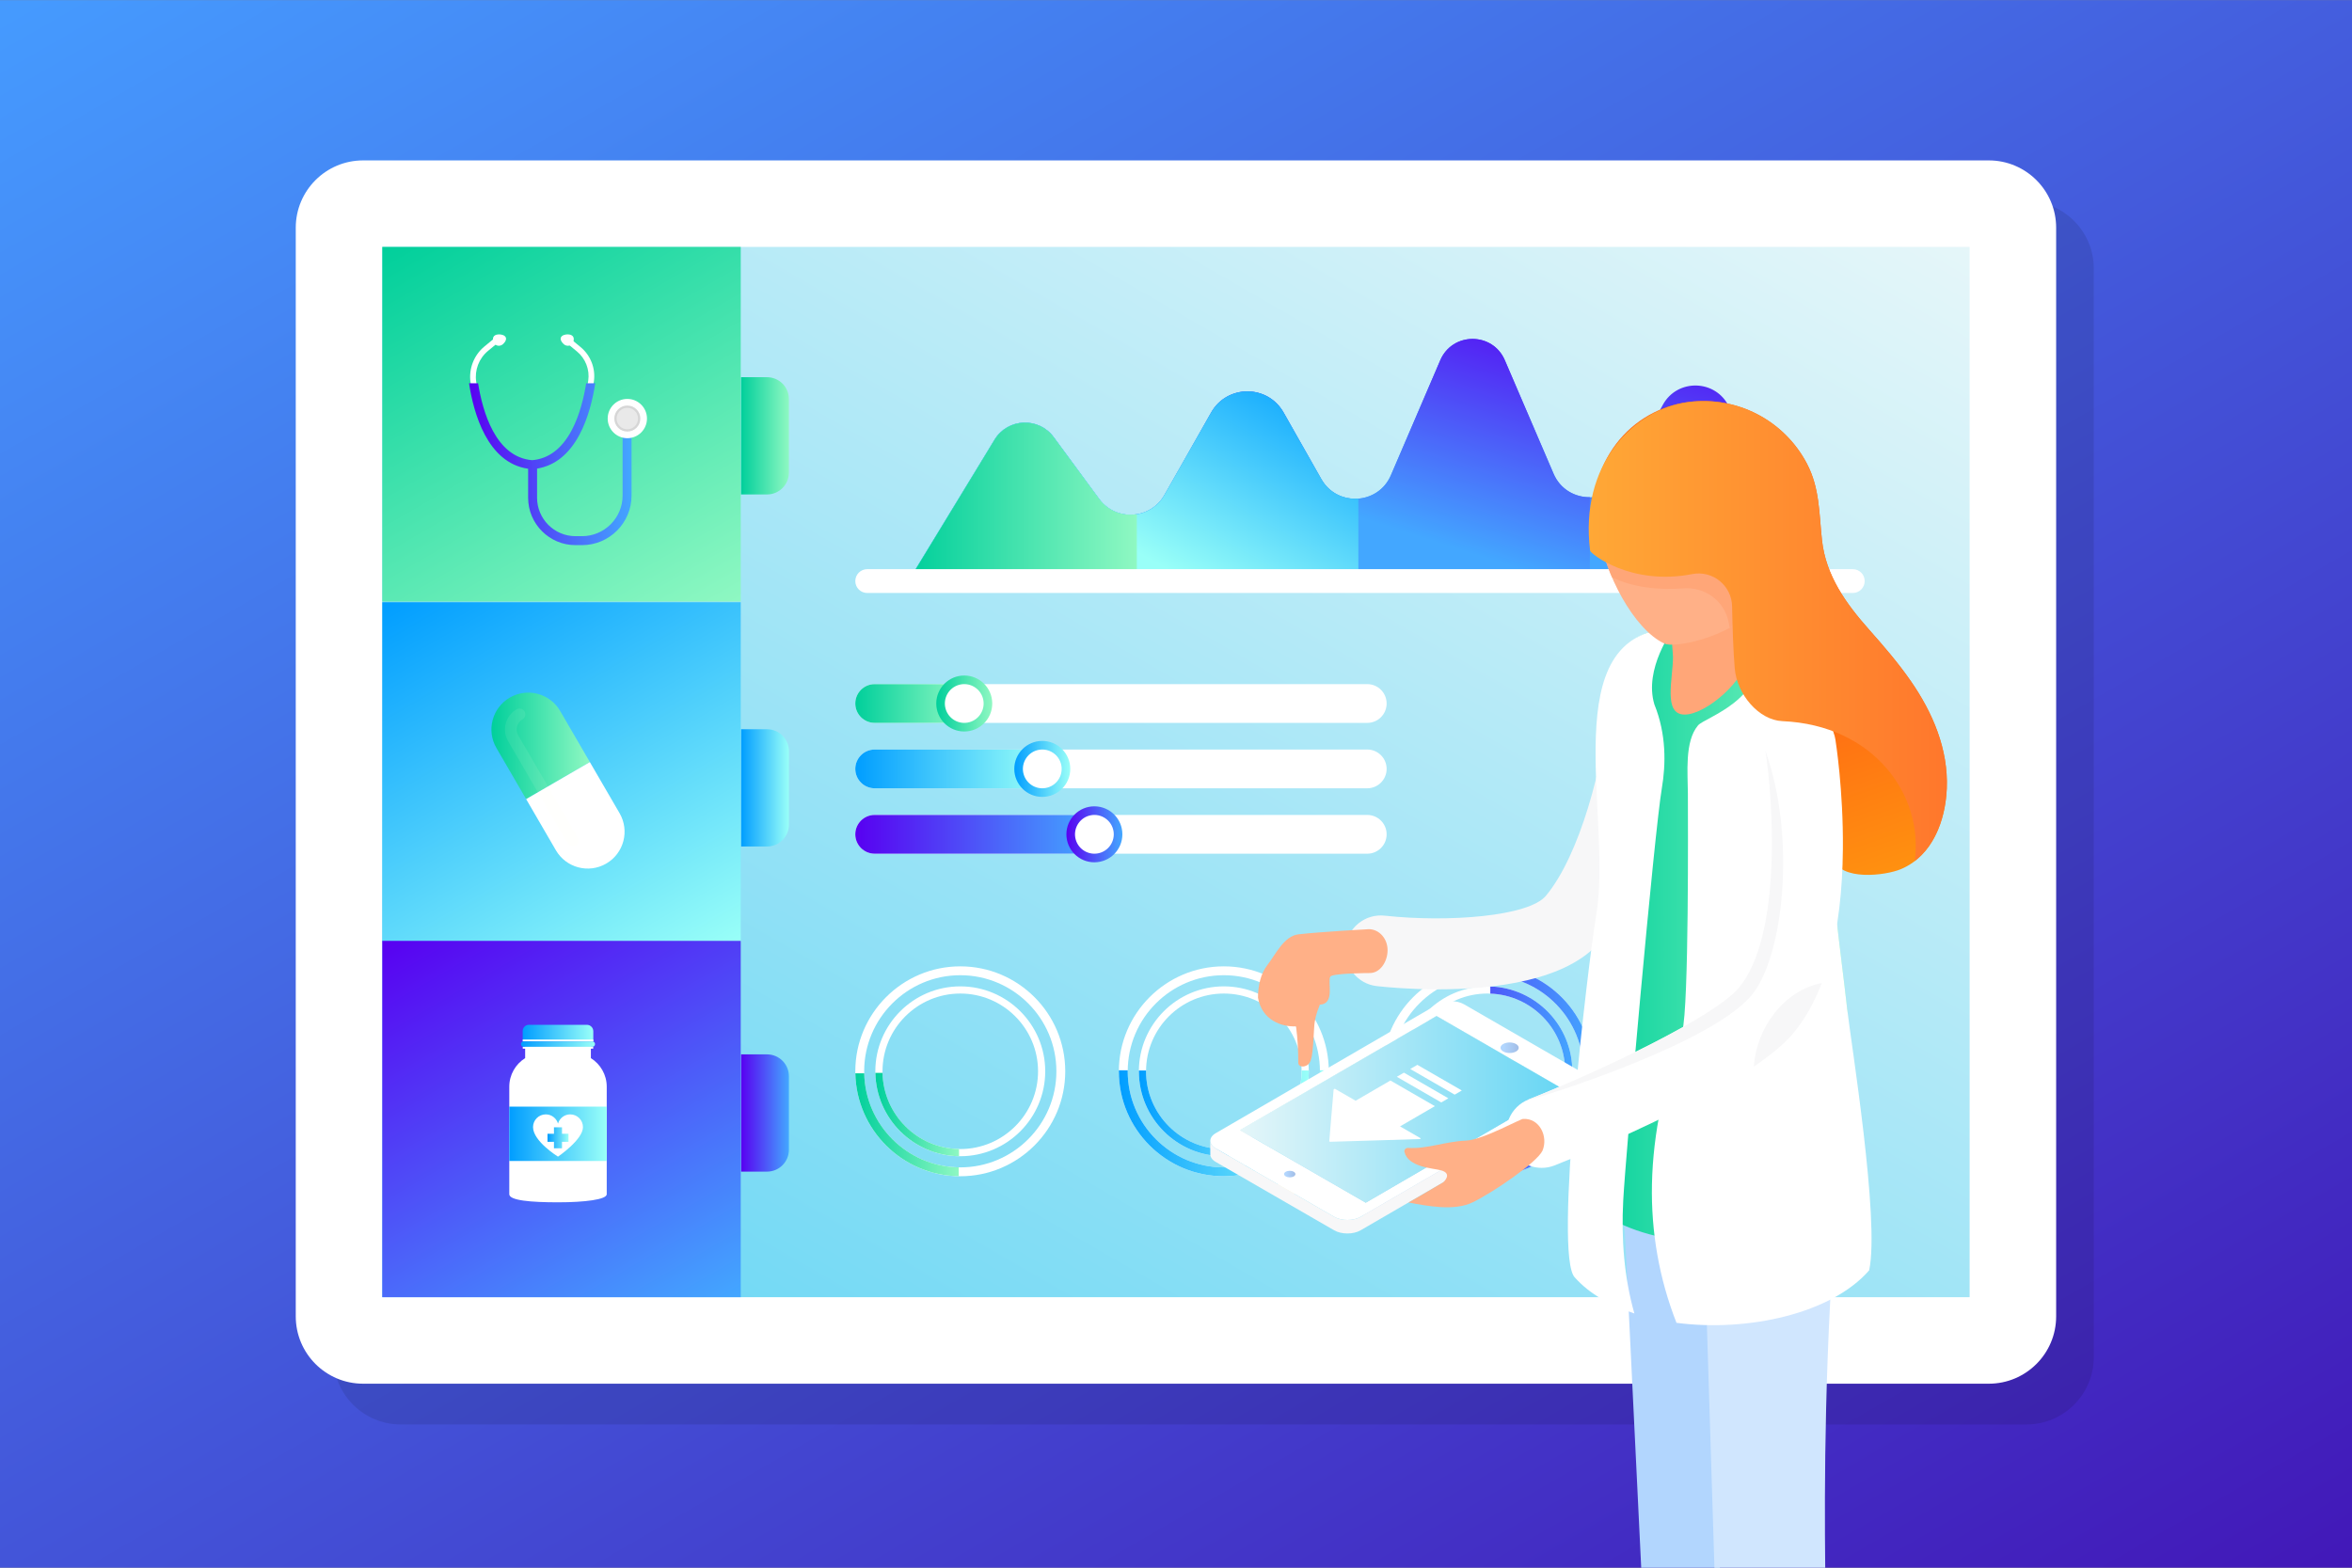 <svg xmlns="http://www.w3.org/2000/svg" xmlns:xlink="http://www.w3.org/1999/xlink" x="0px" y="0px" viewBox="0 0 750 500" style="enable-background:new 0 0 750 500;" xml:space="preserve"><rect x="0" y="0" width="750" height="500" fill="#808080" stroke="none"/><g id="BACKGROUND">	<linearGradient id="SVGID_1_" gradientUnits="userSpaceOnUse" x1="172.997" y1="-99.838" x2="577.003" y2="599.921">		<stop offset="0.006" style="stop-color:#459AFE"></stop>		<stop offset="1" style="stop-color:#4218B8"></stop>	</linearGradient>	<rect y="0.042" style="fill:url(#SVGID_1_);" width="750" height="500"></rect></g><g id="OBJECTS">	<g>		<g>			<g style="opacity:0.1;">				<path d="M646.184,454.319H127.787c-11.861,0-21.477-9.615-21.477-21.477V85.637c0-11.861,9.615-21.477,21.477-21.477h518.397     c11.861,0,21.477,9.615,21.477,21.477v347.205C667.661,444.703,658.046,454.319,646.184,454.319z"></path>				<rect x="133.899" y="91.749" width="506.173" height="334.979"></rect>				<rect x="133.899" y="91.749" width="114.306" height="113.1"></rect>				<path d="M256.589,170.703h-8.285v-37.395h8.285c3.854,0,6.978,3.124,6.978,6.978v23.439     C263.567,167.579,260.443,170.703,256.589,170.703z"></path>				<path d="M256.589,282.98h-8.285v-37.395h8.285c3.854,0,6.978,3.124,6.978,6.978v23.439     C263.567,279.856,260.443,282.98,256.589,282.98z"></path>				<path d="M256.589,386.678h-8.285v-37.395h8.285c3.854,0,6.978,3.124,6.978,6.978V379.7     C263.567,383.554,260.443,386.678,256.589,386.678z"></path>				<rect x="133.899" y="205.072" width="114.306" height="108.336"></rect>				<rect x="133.899" y="313.081" width="114.306" height="113.648"></rect>				<path d="M302.051,197.694l27.077-44.444c4.208-6.907,14.079-7.338,18.872-0.823l14.498,19.702     c5.332,7.246,16.361,6.59,20.796-1.237l14.919-26.328c5.082-8.968,18.002-8.968,23.084,0l12.029,21.227     c5.06,8.93,18.155,8.208,22.204-1.223l15.751-36.689c3.88-9.037,16.691-9.037,20.571,0l15.542,36.201     c4.087,9.519,17.347,10.139,22.304,1.043l12.528-22.988c4.638-8.51,16.976-8.154,21.115,0.61l25.953,54.95H302.051z"></path>				<path d="M518.964,171.567c-4.699,0.055-9.412-2.463-11.57-7.488l-15.542-36.201c-3.88-9.037-16.691-9.037-20.571,0     l-15.751,36.689c-4.049,9.431-17.144,10.152-22.204,1.223l-12.029-21.227c-5.082-8.968-18.002-8.967-23.084,0l-14.919,26.328     c-4.435,7.827-15.464,8.483-20.796,1.237L348,152.426c-4.794-6.515-14.664-6.084-18.872,0.823l-27.077,44.444h216.913V171.567z"></path>				<path d="M445.148,172.007c-4.519,0.379-9.226-1.635-11.823-6.218l-12.029-21.227c-5.082-8.968-18.002-8.967-23.084,0     l-14.919,26.328c-4.435,7.827-15.464,8.483-20.796,1.237L348,152.426c-4.794-6.515-14.664-6.084-18.872,0.823l-27.077,44.444     h143.098V172.007z"></path>				<path d="M374.501,177.011c-4.358,0.707-9.053-0.872-12.004-4.883L348,152.426c-4.794-6.515-14.664-6.084-18.872,0.823     l-27.077,44.444h72.451V177.011z"></path>				<path d="M602.807,202.129H288.538c-2.1,0-3.802-1.702-3.802-3.802l0,0c0-2.1,1.702-3.802,3.802-3.802h314.269     c2.1,0,3.802,1.702,3.802,3.802l0,0C606.608,200.427,604.906,202.129,602.807,202.129z"></path>				<path d="M447.985,243.558H290.918c-3.414,0-6.182-2.768-6.182-6.182l0,0c0-3.414,2.768-6.182,6.182-6.182h157.066     c3.414,0,6.182,2.768,6.182,6.182l0,0C454.167,240.791,451.399,243.558,447.985,243.558z"></path>				<path d="M319.481,231.194h-28.562c-3.414,0-6.182,2.768-6.182,6.182s2.768,6.182,6.182,6.182h28.562V231.194z"></path>				<circle cx="319.481" cy="237.376" r="8.925"></circle>				<path d="M313.536,239.074c-0.938-3.283,0.964-6.704,4.247-7.642c3.283-0.938,6.704,0.964,7.642,4.247s-0.964,6.704-4.247,7.642     C317.895,244.258,314.474,242.357,313.536,239.074z"></path>				<path d="M447.985,264.419H290.918c-3.414,0-6.182-2.768-6.182-6.182l0,0c0-3.414,2.768-6.182,6.182-6.182h157.066     c3.414,0,6.182,2.768,6.182,6.182l0,0C454.167,261.651,451.399,264.419,447.985,264.419z"></path>				<path d="M344.363,252.055h-53.445c-3.414,0-6.182,2.768-6.182,6.182c0,3.414,2.768,6.182,6.182,6.182h53.445V252.055z"></path>				<circle cx="344.363" cy="258.237" r="8.925"></circle>				<path d="M338.419,259.934c-0.938-3.283,0.964-6.704,4.247-7.642c3.283-0.938,6.704,0.964,7.642,4.247     c0.938,3.283-0.964,6.704-4.247,7.642C342.777,265.118,339.356,263.217,338.419,259.934z"></path>				<path d="M447.985,285.279H290.918c-3.414,0-6.182-2.768-6.182-6.182l0,0c0-3.414,2.768-6.182,6.182-6.182h157.066     c3.414,0,6.182,2.768,6.182,6.182l0,0C454.167,282.511,451.399,285.279,447.985,285.279z"></path>				<path d="M360.419,272.915h-69.501c-3.414,0-6.182,2.768-6.182,6.182c0,3.414,2.768,6.182,6.182,6.182h69.501V272.915z"></path>				<ellipse transform="matrix(0.999 -0.036 0.036 0.999 -9.886 13.277)" cx="360.977" cy="279.097" rx="8.925" ry="8.925"></ellipse>				<path d="M355.033,280.794c-0.938-3.283,0.964-6.704,4.247-7.642c3.283-0.938,6.704,0.964,7.642,4.247s-0.964,6.704-4.247,7.642     C359.392,285.979,355.97,284.077,355.033,280.794z"></path>				<path d="M318.211,388.155c-18.458,0-33.474-15.016-33.474-33.474c0-18.458,15.017-33.474,33.474-33.474     c18.458,0,33.474,15.017,33.474,33.474C351.685,373.139,336.669,388.155,318.211,388.155z M318.211,324.035     c-16.898,0-30.646,13.748-30.646,30.646c0,16.898,13.748,30.645,30.646,30.645c16.898,0,30.646-13.747,30.646-30.645     C348.856,337.783,335.109,324.035,318.211,324.035z"></path>				<path d="M317.716,385.314c-16.46-0.263-29.802-13.562-30.135-30.004h-2.829c0.335,18.003,14.944,32.57,32.964,32.833V385.314z"></path>				<path d="M318.211,381.769c-14.937,0-27.089-12.152-27.089-27.088s12.152-27.089,27.089-27.089     c14.937,0,27.089,12.152,27.089,27.089S333.148,381.769,318.211,381.769z M318.211,329.881c-13.674,0-24.799,11.125-24.799,24.8     c0,13.674,11.125,24.799,24.799,24.799c13.675,0,24.8-11.125,24.8-24.799C343.01,341.007,331.885,329.881,318.211,329.881z"></path>				<path d="M317.811,379.47c-13.32-0.213-24.116-10.974-24.387-24.28h-2.289c0.271,14.568,12.093,26.356,26.676,26.57V379.47z"></path>				<path d="M402.251,388.155c-18.458,0-33.474-15.016-33.474-33.474c0-18.458,15.016-33.474,33.474-33.474     c18.458,0,33.474,15.017,33.474,33.474C435.725,373.139,420.709,388.155,402.251,388.155z M402.251,324.035     c-16.898,0-30.646,13.748-30.646,30.646c0,16.898,13.747,30.645,30.646,30.645c16.898,0,30.646-13.747,30.646-30.645     C432.896,337.783,419.149,324.035,402.251,324.035z"></path>				<path d="M432.888,354.366c0.001,0.105,0.008,0.209,0.008,0.314c0,16.898-13.747,30.645-30.646,30.645     c-16.898,0-30.646-13.747-30.646-30.645c0-0.105,0.007-0.209,0.008-0.314h-2.829c-0.001,0.105-0.008,0.209-0.008,0.314     c0,18.458,15.016,33.474,33.474,33.474c18.458,0,33.474-15.016,33.474-33.474c0-0.105-0.007-0.209-0.008-0.314H432.888z"></path>				<path d="M402.251,381.769c-14.937,0-27.089-12.152-27.089-27.088s12.152-27.089,27.089-27.089s27.089,12.152,27.089,27.089     S417.188,381.769,402.251,381.769z M402.251,329.881c-13.675,0-24.799,11.125-24.799,24.8c0,13.674,11.125,24.799,24.799,24.799     c13.675,0,24.799-11.125,24.799-24.799C427.05,341.007,415.926,329.881,402.251,329.881z"></path>				<path d="M427.044,354.426c0.001,0.085,0.006,0.169,0.006,0.255c0,13.674-11.125,24.799-24.799,24.799     c-13.675,0-24.799-11.125-24.799-24.799c0-0.085,0.006-0.169,0.006-0.255h-2.289c-0.001,0.085-0.007,0.169-0.007,0.255     c0,14.937,12.152,27.088,27.089,27.088s27.089-12.152,27.089-27.088c0-0.085-0.006-0.169-0.007-0.255H427.044z"></path>				<path d="M486.291,388.155c-18.458,0-33.474-15.016-33.474-33.474c0-18.458,15.016-33.474,33.474-33.474     c18.458,0,33.474,15.017,33.474,33.474C519.766,373.139,504.75,388.155,486.291,388.155z M486.291,324.035     c-16.898,0-30.646,13.748-30.646,30.646c0,16.898,13.747,30.645,30.646,30.645c16.898,0,30.646-13.747,30.646-30.645     C516.937,337.783,503.19,324.035,486.291,324.035z"></path>				<path d="M487.445,321.236v2.829c16.365,0.61,29.492,14.105,29.492,30.616c0,16.898-13.747,30.645-30.646,30.645     c-16.688,0-30.293-13.409-30.63-30.017h-2.829c0.338,18.168,15.211,32.845,33.458,32.845c18.458,0,33.474-15.016,33.474-33.474     C519.766,336.61,505.37,321.847,487.445,321.236z"></path>				<path d="M486.291,381.769c-14.937,0-27.089-12.152-27.089-27.088s12.152-27.089,27.089-27.089s27.089,12.152,27.089,27.089     S501.228,381.769,486.291,381.769z M486.291,329.881c-13.675,0-24.8,11.125-24.8,24.8c0,13.674,11.125,24.799,24.8,24.799     c13.675,0,24.799-11.125,24.799-24.799C511.091,341.007,499.966,329.881,486.291,329.881z"></path>				<path d="M487.225,327.616v2.289c13.243,0.493,23.866,11.415,23.866,24.776c0,13.674-11.125,24.799-24.799,24.799     c-13.504,0-24.514-10.851-24.787-24.29h-2.289c0.273,14.702,12.309,26.58,27.076,26.58c14.937,0,27.089-12.152,27.089-27.088     C513.38,340.057,501.731,328.111,487.225,327.616z"></path>				<path d="M181.688,162.117l-0.069-0.005c-13.623-1.032-18.105-17.415-19.564-27.089c-0.651-4.32,1.034-8.728,4.399-11.504     l2.888-2.383l1.157,1.402l-2.888,2.383c-2.875,2.372-4.315,6.139-3.758,9.831c1.376,9.123,5.522,24.555,17.836,25.543     c5.419-0.435,9.801-3.712,13.028-9.742c2.85-5.326,4.217-11.733,4.863-16.17c0.506-3.479-0.869-7.033-3.589-9.278l-3.112-2.567     l1.157-1.402l3.112,2.567c3.207,2.646,4.828,6.838,4.231,10.941c-0.666,4.581-2.085,11.208-5.059,16.766     c-3.552,6.638-8.452,10.239-14.562,10.702L181.688,162.117z"></path>				<path d="M212.868,146.494h-1.817c-0.287,0-0.519,0.232-0.519,0.519v24.05c0,7.138-5.807,12.946-12.946,12.946h-2.063     c-6.76,0-12.26-5.5-12.26-12.26v-9.295c5.618-0.906,10.159-4.531,13.514-10.799c2.898-5.417,4.332-11.816,5.035-16.411h-2.89     c-0.69,4.33-2.042,10.166-4.663,15.063c-3.129,5.848-7.358,9.032-12.57,9.466c-11.677-0.971-15.799-15.518-17.234-24.529h-2.89     c1.462,9.562,5.842,25.389,18.843,27.256v9.25c0,8.335,6.781,15.116,15.116,15.116h2.063c8.713,0,15.801-7.089,15.801-15.801     v-24.05C213.388,146.727,213.155,146.494,212.868,146.494z"></path>				<path d="M172.958,120.191c-0.164-0.139-0.369-0.255-0.609-0.34c-0.765-0.272-1.82-0.315-2.536,0.12     c-0.966,0.586-0.683,1.985-0.037,2.729c0.686,0.79,1.863,0.729,2.61,0.063C173.105,122.12,173.862,120.959,172.958,120.191z"></path>				<path d="M191.192,120.191c0.163-0.139,0.369-0.255,0.609-0.34c0.765-0.272,1.82-0.315,2.536,0.12     c0.966,0.586,0.683,1.985,0.037,2.729c-0.686,0.79-1.863,0.729-2.61,0.063C191.045,122.12,190.288,120.959,191.192,120.191z"></path>				<circle cx="212.043" cy="146.494" r="6.265"></circle>				<path d="M207.891,146.494c0-2.293,1.859-4.152,4.152-4.152s4.152,1.859,4.152,4.152s-1.859,4.152-4.152,4.152     S207.891,148.787,207.891,146.494z"></path>				<path d="M208.624,146.494c0-1.888,1.531-3.418,3.418-3.418c1.888,0,3.418,1.53,3.418,3.418c0,1.888-1.53,3.418-3.418,3.418     C210.155,149.913,208.624,148.382,208.624,146.494z"></path>				<path d="M170.299,251.563c-3.261-5.61-1.356-12.802,4.254-16.063c5.61-3.261,12.802-1.356,16.063,4.254l9.478,16.307     l-20.317,11.809L170.299,251.563z"></path>				<path d="M189.255,284.177l-9.478-16.307l20.317-11.809l9.478,16.307c3.261,5.61,1.356,12.802-4.254,16.063     S192.516,289.788,189.255,284.177z"></path>				<path style="opacity:0.16;" d="M179.265,239.914c-0.515-0.886-1.651-1.186-2.536-0.672c-3.538,2.056-4.743,6.607-2.687,10.145     l18.956,32.614c0.515,0.885,1.651,1.186,2.536,0.672c0.885-0.515,1.186-1.651,0.672-2.536l-18.956-32.614     c-1.028-1.769-0.426-4.044,1.343-5.072C179.479,241.936,179.78,240.8,179.265,239.914z"></path>				<path d="M200.415,350.478v-4.406h-20.958v4.406c-3.037,1.903-5.058,5.277-5.058,9.126v34.28c0,2.011,6.953,2.583,15.534,2.583     c8.581,0,15.541-0.89,15.541-2.583v-34.28C205.473,355.755,203.452,352.381,200.415,350.478z"></path>				<rect x="174.398" y="365.951" width="31.075" height="17.333"></rect>				<path d="M199.134,339.851h-18.479c-1.093,0-1.979,0.886-1.979,1.979v3.304h22.512v-3.23     C201.188,340.77,200.269,339.851,199.134,339.851z"></path>				<rect x="178.676" y="344.552" width="22.512" height="0.583"></rect>				<path d="M200.867,346.883h-21.87c-0.483,0-0.874-0.391-0.874-0.874l0,0c0-0.483,0.391-0.874,0.874-0.874h21.87     c0.483,0,0.874,0.391,0.874,0.874l0,0C201.741,346.491,201.35,346.883,200.867,346.883z"></path>				<rect x="178.697" y="346.883" width="22.47" height="0.583"></rect>				<path d="M193.836,368.42c-1.852,0-3.412,1.241-3.9,2.936c-0.489-1.695-2.048-2.936-3.9-2.936c-2.243,0-4.062,1.819-4.062,4.062     c0,4.523,7.962,9.416,7.962,9.416s7.962-5.4,7.962-9.416C197.898,370.239,196.079,368.42,193.836,368.42z"></path>				<polygon points="193.283,374.605 191.22,374.605 191.22,372.542 188.651,372.542 188.651,374.605 186.588,374.605      186.588,377.174 188.651,377.174 188.651,379.237 191.22,379.237 191.22,377.174 193.283,377.174     "></polygon>			</g>			<g>				<g>					<g>						<g>							<path style="fill:#FFFFFF;" d="M634.184,441.319H115.787c-11.861,0-21.477-9.615-21.477-21.477V72.637        c0-11.861,9.615-21.477,21.477-21.477h518.397c11.861,0,21.477,9.615,21.477,21.477v347.205        C655.661,431.703,646.046,441.319,634.184,441.319z"></path>															<linearGradient id="SVGID_00000078004446497869489860000000819324197176452774_" gradientUnits="userSpaceOnUse" x1="239.189" y1="481.446" x2="510.783" y2="11.032">								<stop offset="0" style="stop-color:#67D6F4"></stop>								<stop offset="1" style="stop-color:#E5F6F9"></stop>							</linearGradient>															<rect x="121.899" y="78.749" style="fill:url(#SVGID_00000078004446497869489860000000819324197176452774_);" width="506.173" height="334.979"></rect>															<linearGradient id="SVGID_00000030460066268338242830000016014253228248563386_" gradientUnits="userSpaceOnUse" x1="140.277" y1="68.139" x2="217.827" y2="202.46">								<stop offset="0" style="stop-color:#00CF9B"></stop>								<stop offset="1" style="stop-color:#8FF8C2"></stop>							</linearGradient>															<rect x="121.899" y="78.749" style="fill:url(#SVGID_00000030460066268338242830000016014253228248563386_);" width="114.306" height="113.1"></rect>							<g>																	<linearGradient id="SVGID_00000053511664367242536360000003395584254471848869_" gradientUnits="userSpaceOnUse" x1="236.304" y1="139.006" x2="251.567" y2="139.006">									<stop offset="0" style="stop-color:#00CF9B"></stop>									<stop offset="1" style="stop-color:#8FF8C2"></stop>								</linearGradient>								<path style="fill:url(#SVGID_00000053511664367242536360000003395584254471848869_);" d="M244.589,157.703h-8.285v-37.395         h8.285c3.854,0,6.978,3.124,6.978,6.978v23.439C251.567,154.579,248.443,157.703,244.589,157.703z"></path>																	<linearGradient id="SVGID_00000158715078289924742670000000467906931820275853_" gradientUnits="userSpaceOnUse" x1="236.304" y1="251.283" x2="251.567" y2="251.283">									<stop offset="0" style="stop-color:#009DFF"></stop>									<stop offset="1" style="stop-color:#99FFF8"></stop>								</linearGradient>								<path style="fill:url(#SVGID_00000158715078289924742670000000467906931820275853_);" d="M244.589,269.98h-8.285v-37.395         h8.285c3.854,0,6.978,3.124,6.978,6.978v23.439C251.567,266.856,248.443,269.98,244.589,269.98z"></path>																	<linearGradient id="SVGID_00000134937790961409984900000017998793186962029463_" gradientUnits="userSpaceOnUse" x1="236.304" y1="354.981" x2="251.567" y2="354.981">									<stop offset="0" style="stop-color:#5800F1"></stop>									<stop offset="1" style="stop-color:#43A7FF"></stop>								</linearGradient>								<path style="fill:url(#SVGID_00000134937790961409984900000017998793186962029463_);" d="M244.589,373.678h-8.285v-37.395         h8.285c3.854,0,6.978,3.124,6.978,6.978V366.7C251.567,370.554,248.443,373.678,244.589,373.678z"></path>							</g>															<linearGradient id="SVGID_00000044162212817937202330000003818466424495207350_" gradientUnits="userSpaceOnUse" x1="141.309" y1="180.865" x2="216.796" y2="311.614">								<stop offset="0" style="stop-color:#009DFF"></stop>								<stop offset="1" style="stop-color:#99FFF8"></stop>							</linearGradient>															<rect x="121.899" y="192.072" style="fill:url(#SVGID_00000044162212817937202330000003818466424495207350_);" width="114.306" height="108.336"></rect>															<linearGradient id="SVGID_00000166655249930445957340000012216464383398164155_" gradientUnits="userSpaceOnUse" x1="140.158" y1="289.538" x2="217.946" y2="424.271">								<stop offset="0" style="stop-color:#5800F1"></stop>								<stop offset="1" style="stop-color:#43A7FF"></stop>							</linearGradient>															<rect x="121.899" y="300.081" style="fill:url(#SVGID_00000166655249930445957340000012216464383398164155_);" width="114.306" height="113.648"></rect>						</g>					</g>					<g>						<g>							<g>																	<linearGradient id="SVGID_00000177459872159700391170000001833755943441458064_" gradientUnits="userSpaceOnUse" x1="462.468" y1="79.982" x2="441.559" y2="156.015">									<stop offset="0" style="stop-color:#5800F1"></stop>									<stop offset="1" style="stop-color:#43A7FF"></stop>								</linearGradient>								<path style="fill:url(#SVGID_00000177459872159700391170000001833755943441458064_);" d="M290.051,184.694l27.077-44.444         c4.208-6.907,14.079-7.338,18.872-0.823l14.498,19.702c5.332,7.246,16.361,6.59,20.796-1.237l14.919-26.328         c5.082-8.968,18.002-8.968,23.084,0l12.029,21.227c5.06,8.93,18.155,8.208,22.204-1.223l15.751-36.689         c3.88-9.037,16.691-9.037,20.571,0l15.542,36.201c4.087,9.519,17.347,10.139,22.304,1.043l12.528-22.988         c4.638-8.51,16.976-8.154,21.115,0.61l25.953,54.95H290.051z"></path>																	<linearGradient id="SVGID_00000119114444839438766450000009559438551481070748_" gradientUnits="userSpaceOnUse" x1="432.772" y1="77.616" x2="407.428" y2="156.816">									<stop offset="0" style="stop-color:#5800F1"></stop>									<stop offset="1" style="stop-color:#43A7FF"></stop>								</linearGradient>								<path style="fill:url(#SVGID_00000119114444839438766450000009559438551481070748_);" d="M506.964,158.567         c-4.699,0.055-9.412-2.463-11.57-7.488l-15.542-36.201c-3.88-9.037-16.691-9.037-20.571,0l-15.751,36.689         c-4.049,9.431-17.144,10.152-22.204,1.223l-12.029-21.227c-5.082-8.968-18.002-8.967-23.084,0l-14.919,26.328         c-4.435,7.827-15.464,8.483-20.796,1.237L336,139.426c-4.794-6.515-14.664-6.084-18.872,0.823l-27.077,44.444h216.913         V158.567z"></path>																	<linearGradient id="SVGID_00000053528327891420857080000005518487145059241391_" gradientUnits="userSpaceOnUse" x1="404.132" y1="108.692" x2="365.483" y2="177.755">									<stop offset="0" style="stop-color:#009DFF"></stop>									<stop offset="1" style="stop-color:#99FFF8"></stop>								</linearGradient>								<path style="fill:url(#SVGID_00000053528327891420857080000005518487145059241391_);" d="M433.148,159.007         c-4.519,0.379-9.226-1.635-11.823-6.218l-12.029-21.227c-5.082-8.968-18.002-8.967-23.084,0l-14.919,26.328         c-4.435,7.827-15.464,8.483-20.796,1.237L336,139.426c-4.794-6.515-14.664-6.084-18.872,0.823l-27.077,44.444h143.098         V159.007z"></path>																	<linearGradient id="SVGID_00000106865171830074492290000012009874386783958419_" gradientUnits="userSpaceOnUse" x1="290.051" y1="159.743" x2="362.502" y2="159.743">									<stop offset="0" style="stop-color:#00CF9B"></stop>									<stop offset="1" style="stop-color:#8FF8C2"></stop>								</linearGradient>								<path style="fill:url(#SVGID_00000106865171830074492290000012009874386783958419_);" d="M362.501,164.011         c-4.358,0.707-9.053-0.872-12.004-4.883L336,139.426c-4.794-6.515-14.664-6.084-18.872,0.823l-27.077,44.444h72.451V164.011         z"></path>							</g>							<path style="fill:#FFFFFF;" d="M590.807,189.129H276.538c-2.1,0-3.802-1.702-3.802-3.802l0,0c0-2.1,1.702-3.802,3.802-3.802        h314.269c2.1,0,3.802,1.702,3.802,3.802l0,0C594.608,187.427,592.906,189.129,590.807,189.129z"></path>						</g>						<g>							<g>								<path style="fill:#FFFFFF;" d="M435.985,230.558H278.918c-3.414,0-6.182-2.768-6.182-6.182l0,0         c0-3.414,2.768-6.182,6.182-6.182h157.066c3.414,0,6.182,2.768,6.182,6.182l0,0         C442.167,227.791,439.399,230.558,435.985,230.558z"></path>								<g>																			<linearGradient id="SVGID_00000162320029877633244890000007369757079984946362_" gradientUnits="userSpaceOnUse" x1="272.736" y1="224.376" x2="307.481" y2="224.376">										<stop offset="0" style="stop-color:#00CF9B"></stop>										<stop offset="1" style="stop-color:#8FF8C2"></stop>									</linearGradient>									<path style="fill:url(#SVGID_00000162320029877633244890000007369757079984946362_);" d="M307.481,218.194h-28.562          c-3.414,0-6.182,2.768-6.182,6.182s2.768,6.182,6.182,6.182h28.562V218.194z"></path>								</g>								<g>									<g>																					<linearGradient id="SVGID_00000052810117648161388590000005383342107256979380_" gradientUnits="userSpaceOnUse" x1="298.555" y1="224.376" x2="316.406" y2="224.376">											<stop offset="0" style="stop-color:#00CF9B"></stop>											<stop offset="1" style="stop-color:#8FF8C2"></stop>										</linearGradient>																					<circle style="fill:url(#SVGID_00000052810117648161388590000005383342107256979380_);" cx="307.481" cy="224.376" r="8.925"></circle>									</g>									<path style="fill:#FFFFFF;" d="M301.536,226.074c-0.938-3.283,0.964-6.704,4.247-7.642          c3.283-0.938,6.704,0.964,7.642,4.247s-0.964,6.704-4.247,7.642C305.895,231.258,302.474,229.357,301.536,226.074z"></path>								</g>							</g>							<g>								<path style="fill:#FFFFFF;" d="M435.985,251.419H278.918c-3.414,0-6.182-2.768-6.182-6.182l0,0         c0-3.414,2.768-6.182,6.182-6.182h157.066c3.414,0,6.182,2.768,6.182,6.182l0,0         C442.167,248.651,439.399,251.419,435.985,251.419z"></path>								<g>																			<linearGradient id="SVGID_00000136413619835992509750000001599122875897867967_" gradientUnits="userSpaceOnUse" x1="272.736" y1="245.237" x2="332.363" y2="245.237">										<stop offset="0" style="stop-color:#009DFF"></stop>										<stop offset="1" style="stop-color:#99FFF8"></stop>									</linearGradient>									<path style="fill:url(#SVGID_00000136413619835992509750000001599122875897867967_);" d="M332.363,239.055h-53.445          c-3.414,0-6.182,2.768-6.182,6.182s2.768,6.182,6.182,6.182h53.445V239.055z"></path>								</g>								<g>									<g>																					<linearGradient id="SVGID_00000019668943409617406080000015366424737454206354_" gradientUnits="userSpaceOnUse" x1="323.438" y1="245.237" x2="341.288" y2="245.237">											<stop offset="0" style="stop-color:#009DFF"></stop>											<stop offset="1" style="stop-color:#99FFF8"></stop>										</linearGradient>																					<circle style="fill:url(#SVGID_00000019668943409617406080000015366424737454206354_);" cx="332.363" cy="245.237" r="8.925"></circle>									</g>									<path style="fill:#FFFFFF;" d="M326.419,246.934c-0.938-3.283,0.964-6.704,4.247-7.642          c3.283-0.938,6.704,0.964,7.642,4.247c0.938,3.283-0.964,6.704-4.247,7.642          C330.777,252.118,327.356,250.217,326.419,246.934z"></path>								</g>							</g>							<g>								<path style="fill:#FFFFFF;" d="M435.985,272.279H278.918c-3.414,0-6.182-2.768-6.182-6.182l0,0         c0-3.414,2.768-6.182,6.182-6.182h157.066c3.414,0,6.182,2.768,6.182,6.182l0,0         C442.167,269.511,439.399,272.279,435.985,272.279z"></path>								<g>																			<linearGradient id="SVGID_00000004515852446444675330000001382395733598280871_" gradientUnits="userSpaceOnUse" x1="272.736" y1="266.097" x2="348.419" y2="266.097">										<stop offset="0" style="stop-color:#5800F1"></stop>										<stop offset="1" style="stop-color:#43A7FF"></stop>									</linearGradient>									<path style="fill:url(#SVGID_00000004515852446444675330000001382395733598280871_);" d="M348.419,259.915h-69.501          c-3.414,0-6.182,2.768-6.182,6.182c0,3.414,2.768,6.182,6.182,6.182h69.501V259.915z"></path>								</g>								<g>									<g>																					<linearGradient id="SVGID_00000016075415805308940480000009939968329500336275_" gradientUnits="userSpaceOnUse" x1="340.052" y1="266.097" x2="357.902" y2="266.097">											<stop offset="0" style="stop-color:#5800F1"></stop>											<stop offset="1" style="stop-color:#43A7FF"></stop>										</linearGradient>																					<circle style="fill:url(#SVGID_00000016075415805308940480000009939968329500336275_);" cx="348.977" cy="266.097" r="8.925"></circle>									</g>									<path style="fill:#FFFFFF;" d="M343.033,267.794c-0.938-3.283,0.964-6.704,4.247-7.642          c3.283-0.938,6.704,0.964,7.642,4.247s-0.964,6.704-4.247,7.642C347.392,272.979,343.97,271.077,343.033,267.794z"></path>								</g>							</g>						</g>						<g>							<g>								<g>									<g>										<g>											<path style="fill:#FFFFFF;" d="M306.211,375.155c-18.458,0-33.474-15.016-33.474-33.474            c0-18.458,15.017-33.474,33.474-33.474c18.458,0,33.474,15.017,33.474,33.474            C339.685,360.139,324.669,375.155,306.211,375.155z M306.211,311.035c-16.898,0-30.646,13.748-30.646,30.646            c0,16.898,13.748,30.645,30.646,30.645c16.898,0,30.646-13.747,30.646-30.645            C336.856,324.783,323.109,311.035,306.211,311.035z"></path>										</g>										<g>																							<linearGradient id="SVGID_00000057855036889636749920000008823227199117905083_" gradientUnits="userSpaceOnUse" x1="272.752" y1="358.726" x2="305.716" y2="358.726">												<stop offset="0" style="stop-color:#00CF9B"></stop>												<stop offset="1" style="stop-color:#8FF8C2"></stop>											</linearGradient>											<path style="fill:url(#SVGID_00000057855036889636749920000008823227199117905083_);" d="M305.716,372.314            c-16.46-0.263-29.802-13.562-30.135-30.004h-2.829c0.335,18.003,14.944,32.57,32.964,32.833V372.314z"></path>										</g>									</g>									<g>										<g>											<path style="fill:#FFFFFF;" d="M306.211,368.769c-14.937,0-27.089-12.152-27.089-27.088s12.152-27.089,27.089-27.089            c14.937,0,27.089,12.152,27.089,27.089S321.148,368.769,306.211,368.769z M306.211,316.881            c-13.674,0-24.799,11.125-24.799,24.8c0,13.674,11.125,24.799,24.799,24.799c13.675,0,24.8-11.125,24.8-24.799            C331.01,328.007,319.885,316.881,306.211,316.881z"></path>										</g>										<g>																							<linearGradient id="SVGID_00000086657469129505260970000009576034584857986979_" gradientUnits="userSpaceOnUse" x1="279.135" y1="355.474" x2="305.811" y2="355.474">												<stop offset="0" style="stop-color:#00CF9B"></stop>												<stop offset="1" style="stop-color:#8FF8C2"></stop>											</linearGradient>											<path style="fill:url(#SVGID_00000086657469129505260970000009576034584857986979_);" d="M305.811,366.47            c-13.32-0.213-24.116-10.974-24.387-24.28h-2.289c0.271,14.568,12.093,26.356,26.676,26.57V366.47z"></path>										</g>									</g>								</g>							</g>							<g>								<g>									<g>										<g>											<path style="fill:#FFFFFF;" d="M390.251,375.155c-18.458,0-33.474-15.016-33.474-33.474            c0-18.458,15.016-33.474,33.474-33.474c18.458,0,33.474,15.017,33.474,33.474            C423.725,360.139,408.709,375.155,390.251,375.155z M390.251,311.035c-16.898,0-30.646,13.748-30.646,30.646            c0,16.898,13.747,30.645,30.646,30.645c16.898,0,30.646-13.747,30.646-30.645            C420.896,324.783,407.149,311.035,390.251,311.035z"></path>										</g>										<g>																							<linearGradient id="SVGID_00000030460874181213486230000009292333180561772947_" gradientUnits="userSpaceOnUse" x1="356.776" y1="358.261" x2="423.725" y2="358.261">												<stop offset="0" style="stop-color:#009DFF"></stop>												<stop offset="1" style="stop-color:#99FFF8"></stop>											</linearGradient>											<path style="fill:url(#SVGID_00000030460874181213486230000009292333180561772947_);" d="M420.888,341.366            c0.001,0.105,0.008,0.209,0.008,0.314c0,16.898-13.747,30.645-30.646,30.645c-16.898,0-30.646-13.747-30.646-30.645            c0-0.105,0.007-0.209,0.008-0.314h-2.829c-0.001,0.105-0.008,0.209-0.008,0.314c0,18.458,15.016,33.474,33.474,33.474            c18.458,0,33.474-15.016,33.474-33.474c0-0.105-0.007-0.209-0.008-0.314H420.888z"></path>										</g>									</g>									<g>										<g>											<path style="fill:#FFFFFF;" d="M390.251,368.769c-14.937,0-27.089-12.152-27.089-27.088s12.152-27.089,27.089-27.089            s27.089,12.152,27.089,27.089S405.188,368.769,390.251,368.769z M390.251,316.881c-13.675,0-24.799,11.125-24.799,24.8            c0,13.674,11.125,24.799,24.799,24.799c13.675,0,24.799-11.125,24.799-24.799            C415.05,328.007,403.926,316.881,390.251,316.881z"></path>										</g>										<g>																							<linearGradient id="SVGID_00000000197294900346787460000009617756007511663238_" gradientUnits="userSpaceOnUse" x1="363.162" y1="355.098" x2="417.339" y2="355.098">												<stop offset="0" style="stop-color:#009DFF"></stop>												<stop offset="1" style="stop-color:#99FFF8"></stop>											</linearGradient>											<path style="fill:url(#SVGID_00000000197294900346787460000009617756007511663238_);" d="M415.044,341.426            c0.001,0.085,0.006,0.169,0.006,0.255c0,13.674-11.125,24.799-24.799,24.799c-13.675,0-24.799-11.125-24.799-24.799            c0-0.085,0.006-0.169,0.006-0.255h-2.289c-0.001,0.085-0.007,0.169-0.007,0.255c0,14.937,12.152,27.088,27.089,27.088            s27.089-12.152,27.089-27.088c0-0.085-0.006-0.169-0.007-0.255H415.044z"></path>										</g>									</g>								</g>							</g>							<g>								<g>									<g>										<g>											<path style="fill:#FFFFFF;" d="M474.291,375.155c-18.458,0-33.474-15.016-33.474-33.474            c0-18.458,15.016-33.474,33.474-33.474c18.458,0,33.474,15.017,33.474,33.474            C507.766,360.139,492.75,375.155,474.291,375.155z M474.291,311.035c-16.898,0-30.646,13.748-30.646,30.646            c0,16.898,13.747,30.645,30.646,30.645c16.898,0,30.646-13.747,30.646-30.645            C504.937,324.783,491.19,311.035,474.291,311.035z"></path>										</g>										<g>																							<linearGradient id="SVGID_00000023965944238437527430000002647149701672010628_" gradientUnits="userSpaceOnUse" x1="440.833" y1="341.695" x2="507.766" y2="341.695">												<stop offset="0" style="stop-color:#5800F1"></stop>												<stop offset="1" style="stop-color:#43A7FF"></stop>											</linearGradient>											<path style="fill:url(#SVGID_00000023965944238437527430000002647149701672010628_);" d="M475.445,308.236v2.829            c16.365,0.61,29.492,14.105,29.492,30.616c0,16.898-13.747,30.645-30.646,30.645c-16.688,0-30.293-13.409-30.63-30.017            h-2.829c0.338,18.168,15.211,32.845,33.458,32.845c18.458,0,33.474-15.016,33.474-33.474            C507.766,323.61,493.37,308.847,475.445,308.236z"></path>										</g>									</g>									<g>										<g>											<path style="fill:#FFFFFF;" d="M474.291,368.769c-14.937,0-27.089-12.152-27.089-27.088s12.152-27.089,27.089-27.089            s27.089,12.152,27.089,27.089S489.228,368.769,474.291,368.769z M474.291,316.881c-13.675,0-24.8,11.125-24.8,24.8            c0,13.674,11.125,24.799,24.8,24.799c13.675,0,24.799-11.125,24.799-24.799            C499.091,328.007,487.966,316.881,474.291,316.881z"></path>										</g>										<g>																							<linearGradient id="SVGID_00000170993103627697086690000013672111787762311344_" gradientUnits="userSpaceOnUse" x1="447.216" y1="341.692" x2="501.38" y2="341.692">												<stop offset="0" style="stop-color:#5800F1"></stop>												<stop offset="1" style="stop-color:#43A7FF"></stop>											</linearGradient>											<path style="fill:url(#SVGID_00000170993103627697086690000013672111787762311344_);" d="M475.225,314.616v2.289            c13.243,0.493,23.866,11.415,23.866,24.776c0,13.674-11.125,24.799-24.799,24.799c-13.504,0-24.514-10.851-24.787-24.29            h-2.289c0.273,14.702,12.309,26.58,27.076,26.58c14.937,0,27.089-12.152,27.089-27.088            C501.38,327.057,489.731,315.111,475.225,314.616z"></path>										</g>									</g>								</g>							</g>						</g>					</g>					<g>						<g>							<g>								<path style="fill:#FFFFFF;" d="M169.688,149.117l-0.069-0.005c-13.623-1.032-18.105-17.415-19.564-27.089         c-0.651-4.32,1.034-8.728,4.399-11.504l2.888-2.383l1.157,1.402l-2.888,2.383c-2.875,2.372-4.315,6.139-3.758,9.831         c1.376,9.123,5.522,24.555,17.836,25.543c5.419-0.435,9.801-3.712,13.028-9.742c2.85-5.326,4.217-11.733,4.863-16.17         c0.506-3.479-0.869-7.034-3.589-9.278l-3.112-2.567l1.157-1.402l3.112,2.567c3.207,2.646,4.828,6.838,4.231,10.941         c-0.666,4.581-2.085,11.208-5.059,16.766c-3.552,6.638-8.452,10.239-14.562,10.702L169.688,149.117z"></path>																	<linearGradient id="SVGID_00000019676685222142752040000016999136315838210179_" gradientUnits="userSpaceOnUse" x1="149.564" y1="148.055" x2="201.388" y2="148.055">									<stop offset="0" style="stop-color:#5800F1"></stop>									<stop offset="1" style="stop-color:#43A7FF"></stop>								</linearGradient>								<path style="fill:url(#SVGID_00000019676685222142752040000016999136315838210179_);" d="M200.868,133.494h-1.817         c-0.287,0-0.519,0.232-0.519,0.519v24.05c0,7.138-5.807,12.946-12.946,12.946h-2.063c-6.76,0-12.26-5.5-12.26-12.26v-9.295         c5.618-0.906,10.159-4.531,13.514-10.799c2.898-5.417,4.332-11.816,5.035-16.411h-2.89         c-0.69,4.33-2.042,10.166-4.663,15.063c-3.129,5.848-7.358,9.032-12.57,9.466c-11.677-0.971-15.799-15.518-17.234-24.529         h-2.89c1.462,9.562,5.842,25.389,18.843,27.256v9.25c0,8.335,6.781,15.116,15.116,15.116h2.063         c8.713,0,15.801-7.089,15.801-15.801v-24.05C201.388,133.727,201.155,133.494,200.868,133.494z"></path>							</g>							<g>								<path style="fill:#FFFFFF;" d="M160.958,107.191c-0.164-0.139-0.369-0.255-0.609-0.34c-0.765-0.272-1.82-0.315-2.536,0.12         c-0.966,0.586-0.683,1.985-0.037,2.729c0.686,0.79,1.863,0.729,2.61,0.063C161.105,109.12,161.862,107.959,160.958,107.191z         "></path>								<path style="fill:#FFFFFF;" d="M179.192,107.191c0.163-0.139,0.369-0.255,0.609-0.34c0.765-0.272,1.82-0.315,2.536,0.12         c0.966,0.586,0.683,1.985,0.037,2.729c-0.686,0.79-1.863,0.729-2.61,0.063C179.045,109.12,178.288,107.959,179.192,107.191z         "></path>							</g>						</g>						<g>							<circle style="fill:#FFFFFF;" cx="200.043" cy="133.494" r="6.265"></circle>							<path style="fill:#D6D6D6;" d="M195.891,133.494c0-2.293,1.859-4.152,4.152-4.152s4.152,1.859,4.152,4.152        s-1.859,4.152-4.152,4.152S195.891,135.787,195.891,133.494z"></path>							<path style="fill:#E9E9E9;" d="M196.624,133.494c0-1.888,1.531-3.418,3.418-3.418c1.888,0,3.418,1.53,3.418,3.418        c0,1.888-1.53,3.418-3.418,3.418C198.155,136.913,196.624,135.382,196.624,133.494z"></path>						</g>					</g>					<g>						<g>															<linearGradient id="SVGID_00000169517030408112088620000011031418981394345876_" gradientUnits="userSpaceOnUse" x1="156.706" y1="237.888" x2="188.094" y2="237.888">								<stop offset="0" style="stop-color:#00CF9B"></stop>								<stop offset="1" style="stop-color:#8FF8C2"></stop>							</linearGradient>							<path style="fill:url(#SVGID_00000169517030408112088620000011031418981394345876_);" d="M158.299,238.563        c-3.261-5.61-1.356-12.802,4.254-16.063c5.61-3.261,12.802-1.356,16.063,4.254l9.478,16.307l-20.317,11.809L158.299,238.563z        "></path>							<path style="fill:#FFFFFF;" d="M177.255,271.177l-9.478-16.307l20.317-11.809l9.478,16.307        c3.261,5.61,1.356,12.802-4.254,16.063S180.516,276.788,177.255,271.177z"></path>						</g>						<g style="opacity:0.5;">							<path style="opacity:0.16;fill:#FEFBE3;" d="M167.265,226.914c-0.515-0.886-1.651-1.186-2.536-0.672        c-3.538,2.056-4.743,6.607-2.687,10.145l18.956,32.614c0.515,0.885,1.651,1.186,2.536,0.672        c0.885-0.515,1.186-1.651,0.672-2.536l-18.956-32.614c-1.028-1.769-0.426-4.044,1.343-5.072        C167.479,228.936,167.78,227.8,167.265,226.914z"></path>						</g>					</g>					<g>						<g>							<path style="fill:#FFFFFF;" d="M188.415,337.478v-4.406h-20.958v4.406c-3.037,1.903-5.058,5.277-5.058,9.126v34.28        c0,2.011,6.953,2.583,15.534,2.583c8.581,0,15.541-0.89,15.541-2.583v-34.28        C193.473,342.755,191.452,339.381,188.415,337.478z"></path>															<linearGradient id="SVGID_00000108995918406471307590000012934402079227671691_" gradientUnits="userSpaceOnUse" x1="162.398" y1="361.618" x2="193.473" y2="361.618">								<stop offset="0" style="stop-color:#009DFF"></stop>								<stop offset="1" style="stop-color:#99FFF8"></stop>							</linearGradient>															<rect x="162.398" y="352.951" style="fill:url(#SVGID_00000108995918406471307590000012934402079227671691_);" width="31.075" height="17.333"></rect>							<g>																	<linearGradient id="SVGID_00000071521417548100530070000003611965139864096161_" gradientUnits="userSpaceOnUse" x1="166.676" y1="329.493" x2="189.188" y2="329.493">									<stop offset="0" style="stop-color:#009DFF"></stop>									<stop offset="1" style="stop-color:#99FFF8"></stop>								</linearGradient>								<path style="fill:url(#SVGID_00000071521417548100530070000003611965139864096161_);" d="M187.134,326.851h-18.479         c-1.093,0-1.979,0.886-1.979,1.979v3.304h22.512v-3.23C189.188,327.77,188.269,326.851,187.134,326.851z"></path>								<g>									<rect x="166.676" y="331.552" style="fill:#FFFFFF;" width="22.512" height="0.583"></rect>								</g>								<g>																			<linearGradient id="SVGID_00000016077237433162376890000013600723031651239073_" gradientUnits="userSpaceOnUse" x1="166.123" y1="333.009" x2="189.741" y2="333.009">										<stop offset="0" style="stop-color:#009DFF"></stop>										<stop offset="1" style="stop-color:#99FFF8"></stop>									</linearGradient>									<path style="fill:url(#SVGID_00000016077237433162376890000013600723031651239073_);" d="M188.867,333.883h-21.87          c-0.483,0-0.874-0.391-0.874-0.874l0,0c0-0.483,0.391-0.874,0.874-0.874h21.87c0.483,0,0.874,0.391,0.874,0.874l0,0          C189.741,333.491,189.35,333.883,188.867,333.883z"></path>								</g>								<g>									<rect x="166.697" y="333.883" style="fill:#FFFFFF;" width="22.47" height="0.583"></rect>								</g>							</g>						</g>						<g>							<path style="fill:#FFFFFF;" d="M181.836,355.42c-1.852,0-3.412,1.241-3.9,2.936c-0.489-1.695-2.048-2.936-3.9-2.936        c-2.243,0-4.062,1.819-4.062,4.062c0,4.523,7.962,9.416,7.962,9.416s7.962-5.4,7.962-9.416        C185.898,357.239,184.079,355.42,181.836,355.42z"></path>															<linearGradient id="SVGID_00000180331384915678886620000017411884229840894910_" gradientUnits="userSpaceOnUse" x1="174.588" y1="362.89" x2="181.283" y2="362.89">								<stop offset="0" style="stop-color:#009DFF"></stop>								<stop offset="1" style="stop-color:#99FFF8"></stop>							</linearGradient>							<polygon style="fill:url(#SVGID_00000180331384915678886620000017411884229840894910_);" points="181.283,361.605         179.22,361.605 179.22,359.542 176.651,359.542 176.651,361.605 174.588,361.605 174.588,364.174 176.651,364.174         176.651,366.237 179.22,366.237 179.22,364.174 181.283,364.174        "></polygon>						</g>					</g>				</g>			</g>		</g>		<g>			<g>				<g>											<linearGradient id="SVGID_00000104693249077046151110000012234981695552159397_" gradientUnits="userSpaceOnUse" x1="-1585.284" y1="292.33" x2="-1609.989" y2="220.728" gradientTransform="matrix(1 0 0 1 2178.852 0)">						<stop offset="0" style="stop-color:#FF970F"></stop>						<stop offset="1" style="stop-color:#FF6714"></stop>					</linearGradient>					<path style="fill:url(#SVGID_00000104693249077046151110000012234981695552159397_);" d="M596.099,200.911      c-7.411-8.352-13.882-17.266-15.119-28.677c-0.925-8.535-0.7-16.568-4.805-24.382c-7.256-13.809-22.341-21.641-37.808-19.628      c-17.505,2.279-33.773,18.138-30.318,45.565c0.152,1.207,27.541,9.146,44.116,5.052c0.03,0.231-0.023,22.089,1.002,34.308      c0.701,8.352,9.097,13.639,16.225,15.932c7.101,2.284,9.504,6.987,11.067,14.016c1.521,6.839,1.413,13.838,2.426,20.736      c0.484,3.294,0.707,6.654,1.645,9.865c2.166,7.415,16.714,5.579,21.633,3.506c10.102-4.256,14.206-15.484,14.624-25.725      c0.51-12.516-4.466-24.15-11.493-34.282C605.307,211.449,600.735,206.137,596.099,200.911z"></path>				</g>				<g>					<g>													<linearGradient id="SVGID_00000178891437438169218810000016198173693745142177_" gradientUnits="userSpaceOnUse" x1="-1639.511" y1="385.285" x2="-1507.442" y2="172.461" gradientTransform="matrix(1 0 0 1 2178.852 0)">							<stop offset="0.184" style="stop-color:#B2D6FE"></stop>							<stop offset="1" style="stop-color:#A1BDE6"></stop>						</linearGradient>						<polygon style="fill:url(#SVGID_00000178891437438169218810000016198173693745142177_);" points="548.417,500.014        548.685,297.552 513.513,297.552 523.346,500.014       "></polygon>					</g>				</g>				<g>					<g>													<linearGradient id="SVGID_00000173162455522928974970000012649779747288754347_" gradientUnits="userSpaceOnUse" x1="-1610.19" y1="399.096" x2="-1487.421" y2="201.258" gradientTransform="matrix(1 0 0 1 2178.852 0)">							<stop offset="0.184" style="stop-color:#D0E6FE"></stop>							<stop offset="1" style="stop-color:#A1BDE6"></stop>						</linearGradient>						<path style="fill:url(#SVGID_00000173162455522928974970000012649779747288754347_);" d="M582.021,500.014       c-0.252-25.187-0.346-69.876,4.134-122.139c4.96-29.382,6.052-47.091-3.7-56.855c-7.301-7.311-34.125-7.408-41.327,0       l5.567,178.995H582.021z"></path>					</g>				</g>				<g>					<g>						<path style="fill:#F7F7F8;" d="M458.478,315.541c-8.981,0-16.314-0.685-19.394-1.023c-6.206-0.682-10.685-6.266-10.003-12.471       c0.682-6.207,6.254-10.69,12.473-10.003c20.435,2.216,45.972,0.199,51.411-6.35c10.705-12.891,18.296-41.088,20.261-62.281       c0.574-6.217,6.087-10.76,12.299-10.215c6.22,0.577,10.79,6.083,10.214,12.3c-1.708,18.431-8.977,54.892-25.379,74.642       C499.726,312.945,475.979,315.541,458.478,315.541z"></path>					</g>					<g>						<path style="fill:#FFB087;" d="M436.473,296.357c-0.154,0-15.362,0.829-22.425,1.641c-4.628,0.532-7.299,6.441-9.924,9.818       c-2.157,2.775-2.97,6.658-2.982,10.382c1.228,7.195,7.597,9.38,12.13,9.147c0.521,3.847,0.721,7.701,0.717,11.593       c-0.001,1.092,1.137,1.371,2.018,1.134c1.649-0.443,1.996-1.729,2.3-3.227c0.324-1.599,0.588-5.829,0.759-9.223       c0.117-2.324,0.737-4.568,1.629-6.717c0.077-0.184,0.138-0.352,0.182-0.499c4.944-0.167,2.359-7.348,3.321-8.908       c0.675-1.094,11.746-1.151,12.588-1.151c3.31,0,5.68-3.619,5.68-7.309C442.467,299.348,439.784,296.357,436.473,296.357z"></path>					</g>				</g>				<g>											<linearGradient id="SVGID_00000064353948150208601570000017685335950557056702_" gradientUnits="userSpaceOnUse" x1="503.007" y1="298.15" x2="593.342" y2="298.15">						<stop offset="0" style="stop-color:#00CF9B"></stop>						<stop offset="1" style="stop-color:#8FF8C2"></stop>					</linearGradient>					<path style="fill:url(#SVGID_00000064353948150208601570000017685335950557056702_);" d="M510.875,294.592      c-1.347,8.082-7.868,87.099-7.868,87.099c38.655,32.053,90.335,0,90.335,0c-1.838-14.633-3.817-55.421-4.3-59.755      c-2.275-20.431-5.598-41.021-5.294-61.584c0.233-15.763,5.157-36.665-9.427-47.453c-0.031-0.023-0.063-0.046-0.094-0.069      c-8.953-6.573-29.347-12.816-40.531-12.451C495.173,201.635,516.11,263.188,510.875,294.592z"></path>				</g>				<g>					<path style="fill:#FFFFFF;" d="M517.611,382.883c0.765-14.543,9.862-116.974,12.324-131.553      c1.275-7.553,1.454-17.179-2.391-26.659c-3.434-11.448,5.923-23.808,6.012-24.284c-38.327,1.405-19.291,59.791-24.519,91.156      c-2.72,16.32-13.737,109.037-6.85,115.905c4.614,5.162,11.274,8.954,18.98,11.469      C517.866,407.267,516.969,395.095,517.611,382.883z"></path>					<path style="fill:#FFFFFF;" d="M589.042,321.936c-2.275-20.431-5.598-41.021-5.294-61.584      c0.233-15.763,5.157-36.665-9.427-47.453c-0.031-0.023-0.063-0.046-0.094-0.069c-3.388-2.488-8.416-4.927-13.962-6.98      c3.719,17.103-16.635,22.942-18.795,25.498c-4.363,5.163-3.253,15.356-3.243,21.75c0.013,8.791,0.365,67.764-1.785,75.802      c-2.179,8.146-5.123,15.988-6.839,24.27c-1.672,8.069-2.663,16.282-2.833,24.523c-0.312,15.149,2.296,30.16,7.825,44.214      c22.866,2.984,49.488-2.985,61.441-16.749C599.472,389.132,590.17,332.064,589.042,321.936z"></path>				</g>				<g>					<g>						<g>							<path style="fill:#FFA678;" d="M537.203,227.91c-6.98,0-3.716-11.445-3.716-18.424l-1.777-25.506        c0-6.98,5.658-12.639,12.639-12.639c6.981,0,12.639,5.658,12.639,12.639v25.511        C556.988,216.47,544.183,227.91,537.203,227.91z"></path>						</g>					</g>					<g>						<g>							<path style="fill:#FFB087;" d="M571.703,162.724c0.872,7.131-3.361,23.862-10.513,30.7        c-11.09,10.604-27.449,13.223-30.417,11.854c-9.908-4.57-19.262-22.831-20.752-35.015        c-2.223-18.188,9.783-34.62,26.816-36.702C553.87,131.479,569.48,144.536,571.703,162.724z"></path>						</g>						<g>							<path style="fill:#FFA678;" d="M571.703,162.724c-2.223-18.188-17.833-31.244-34.866-29.162        c-17.033,2.082-29.039,18.514-26.816,36.702c0.51,4.175,1.959,9.061,4.022,13.867c6.722,3.276,14.95,4.119,22.742,3.521        c6.931-0.531,13.179,4.068,14.455,10.901c0.105,0.562,0.215,1.129,0.338,1.696c3.343-1.766,6.664-4.005,9.612-6.824        C568.342,186.585,572.575,169.854,571.703,162.724z"></path>						</g>					</g>				</g>				<g>					<g>						<g>							<g style="enable-background:new    ;">								<g>									<g>										<path style="fill:#FDFAEF;" d="M480.142,333.449c-0.003,1.09-0.006,2.179-0.009,3.268           C480.135,335.628,480.138,334.539,480.142,333.449L480.142,333.449z"></path>									</g>								</g>								<g>									<g>										<path style="fill:#FDFAEF;" d="M480.129,337.754c-0.339,0.197-0.509,0.455-0.51,0.713l0.012-4.304           c0.001-0.258,0.171-0.516,0.51-0.713c-0.004,1.434-0.008,2.869-0.012,4.303c0.004-1.435,0.012-2.869,0.012-4.303           c0.683-0.397,1.792-0.397,2.479,0l-0.012,4.304C481.921,337.357,480.812,337.357,480.129,337.754z"></path>									</g>								</g>								<g>									<g>										<path style="fill:#FDFAEF;" d="M483.127,338.477c0.001-0.262-0.172-0.524-0.518-0.723l0.012-4.304           c0.346,0.2,0.519,0.462,0.518,0.723C483.135,335.464,483.131,337.186,483.127,338.477z"></path>									</g>								</g>								<g>									<g>										<path style="fill:#FAF6D9;" d="M483.139,334.172l-0.012,4.304c-0.001,0.258-0.171,0.516-0.51,0.713           c-0.683,0.397-1.792,0.397-2.48,0c-0.346-0.2-0.519-0.462-0.518-0.723l0.012-4.304c-0.001,0.261,0.172,0.523,0.518,0.723           c0.688,0.397,1.797,0.397,2.48,0C482.969,334.689,483.138,334.431,483.139,334.172z"></path>									</g>								</g>								<g>									<g>										<polygon style="fill:#FDFAEF;" points="498.152,347.189 498.14,351.493 458.063,328.354 458.075,324.05           "></polygon>									</g>								</g>								<g>									<g>										<polygon style="fill:#FDFAEF;" points="458.075,324.05 458.063,328.354 395.411,364.764 395.423,360.46           "></polygon>									</g>								</g>								<g>									<g>										<polygon style="fill:#BDDCF2;" points="435.5,383.598 435.488,387.902 395.411,364.764 395.423,360.46           "></polygon>									</g>								</g>								<g>									<g>										<path style="fill:#FAF6D9;" d="M415.047,374.473l-0.012,4.304c-0.001,0.556-0.366,1.111-1.095,1.535           c-1.467,0.853-3.86,0.853-5.336,0c-0.743-0.429-1.114-0.993-1.113-1.556l0.012-4.304c-0.002,0.563,0.37,1.127,1.113,1.556           c1.477,0.852,3.869,0.852,5.336,0C414.681,375.584,415.045,375.029,415.047,374.473z"></path>									</g>								</g>								<g>									<g>										<polygon style="fill:#BDDCF2;" points="498.152,347.189 498.14,351.493 435.488,387.902 435.5,383.598           "></polygon>									</g>								</g>								<g>									<path style="fill:none;" d="M480.149,334.886c0.688,0.397,1.797,0.397,2.48,0c0.683-0.397,0.68-1.039-0.008-1.436          c-0.688-0.397-1.797-0.397-2.48,0C479.458,333.846,479.461,334.489,480.149,334.886z"></path>									<path style="fill:none;" d="M413.934,372.917c-1.477-0.853-3.869-0.853-5.336,0c-1.467,0.853-1.459,2.238,0.017,3.091          c1.477,0.853,3.869,0.853,5.336,0C415.419,375.155,415.411,373.769,413.934,372.917z"></path>									<polygon style="fill:none;" points="395.423,360.46 435.5,383.598 498.152,347.189 458.075,324.05          "></polygon>									<path style="fill:#FFFFFF;" d="M504.585,342.099l-37.741-21.79c-2.34-1.351-6.113-1.349-8.434,0l-70.734,41.106          c-2.321,1.349-2.312,3.535,0.027,4.885l37.741,21.79c2.336,1.349,6.113,1.349,8.434,0l70.734-41.106          C506.934,345.635,506.922,343.448,504.585,342.099z M480.141,333.449c0.683-0.397,1.792-0.397,2.48,0          c0.688,0.397,0.691,1.039,0.008,1.436c-0.683,0.397-1.792,0.397-2.48,0C479.461,334.489,479.458,333.846,480.141,333.449z           M435.5,383.598l-40.077-23.139l62.652-36.409l40.077,23.139L435.5,383.598z"></path>								</g>								<g>									<g>																					<linearGradient id="SVGID_00000120519622478844825540000015036626280591012030_" gradientUnits="userSpaceOnUse" x1="478.484" y1="334.168" x2="484.286" y2="334.168">											<stop offset="0.184" style="stop-color:#B2D6FE"></stop>											<stop offset="1" style="stop-color:#A1BDE6"></stop>										</linearGradient>										<path style="fill:url(#SVGID_00000120519622478844825540000015036626280591012030_);" d="M483.429,332.98           c1.138,0.657,1.144,1.719,0.013,2.376c-1.13,0.657-2.964,0.657-4.102,0c-1.137-0.657-1.143-1.719-0.013-2.376           C480.458,332.323,482.292,332.323,483.429,332.98z"></path>									</g>								</g>								<g>									<g>																					<linearGradient id="SVGID_00000078760386745410768480000001546341595364796291_" gradientUnits="userSpaceOnUse" x1="409.471" y1="374.462" x2="413.078" y2="374.462">											<stop offset="0.184" style="stop-color:#B2D6FE"></stop>											<stop offset="1" style="stop-color:#A1BDE6"></stop>										</linearGradient>										<path style="fill:url(#SVGID_00000078760386745410768480000001546341595364796291_);" d="M412.546,373.723           c0.706,0.408,0.71,1.07,0.008,1.478c-0.702,0.408-1.845,0.408-2.551,0c-0.706-0.408-0.71-1.07-0.008-1.478           C410.697,373.315,411.84,373.315,412.546,373.723z"></path>									</g>								</g>								<g>									<g>																					<linearGradient id="SVGID_00000041275669005370743960000010386771117894423998_" gradientUnits="userSpaceOnUse" x1="395.423" y1="353.824" x2="498.152" y2="353.824">											<stop offset="0" style="stop-color:#E5F6F9"></stop>											<stop offset="1" style="stop-color:#67D6F4"></stop>										</linearGradient>										<polygon style="fill:url(#SVGID_00000041275669005370743960000010386771117894423998_);" points="498.152,347.189            435.5,383.598 395.423,360.46 458.075,324.05           "></polygon>									</g>								</g>								<g>									<path style="fill:#F7F7F8;" d="M504.613,346.984l-70.734,41.106c-2.321,1.349-6.098,1.349-8.434,0l-37.741-21.79          c-1.177-0.68-1.764-1.57-1.761-2.46l-0.012,4.304c-0.003,0.889,0.585,1.78,1.762,2.46l37.741,21.79          c2.336,1.349,6.113,1.349,8.434,0l70.734-41.106c1.153-0.67,1.73-1.547,1.733-2.426l0.012-4.304          C506.343,345.437,505.766,346.314,504.613,346.984z"></path>								</g>							</g>						</g>					</g>					<g>						<g>							<g>								<path style="fill:#FFFFFF;" d="M491.617,372.478c-4.495,0-8.747-2.701-10.508-7.135c-2.306-5.803,0.53-12.375,6.332-14.679         c23.217-9.228,59.379-26.39,67.078-35.659c14.071-16.944,10.709-61.347,8.42-75.565c-0.991-6.166,3.204-11.966,9.367-12.959         c6.168-0.972,11.966,3.202,12.959,9.367c0.103,0.65,2.557,16.127,2.392,34.92c-0.231,26.637-5.528,46.38-15.744,58.682         c-14.147,17.032-65.896,38.164-76.127,42.227C494.419,372.221,493.006,372.478,491.617,372.478z"></path>							</g>							<g>								<path style="fill:#F7F7F8;" d="M559.276,340.168c5.318-3.623,9.763-7.254,12.639-10.716         c3.628-4.369,6.623-9.695,9.004-15.916C568.939,315.858,560.072,327.738,559.276,340.168z"></path>							</g>							<g>								<path style="fill:#F7F7F8;" d="M487.441,350.665c23.217-9.228,59.379-26.39,67.078-35.659         c14.071-16.944,10.709-61.347,8.42-75.565c9.907,27.567,5.834,65.67-4.382,77.972         C544.411,334.445,481.639,352.969,487.441,350.665z"></path>							</g>						</g>						<g>							<path style="fill:#FFB087;" d="M485.752,356.878c-0.355-0.379-12.851,6.709-18.267,6.909        c-6.511,0.241-12.402,2.722-18.478,2.329c-0.722-0.047-1.327,0.59-1.155,1.293c1.201,4.905,9.14,5.188,11.586,5.834        c3.959,1.041,0.811,3.824,0.811,3.824s-10.996,6.497-11.113,6.458c6.214,1.157,14.598,2.802,20.509-0.066        c6.408-3.109,20.504-12.711,22.231-16.479C493.76,362.426,490.881,356.564,485.752,356.878z"></path>						</g>					</g>				</g>				<g>											<linearGradient id="SVGID_00000023968756150203880110000016514239628562761914_" gradientUnits="userSpaceOnUse" x1="-1672.243" y1="201.272" x2="-1558.03" y2="201.272" gradientTransform="matrix(1 0 0 1 2178.852 0)">						<stop offset="0" style="stop-color:#FFA836"></stop>						<stop offset="1" style="stop-color:#FF772C"></stop>					</linearGradient>					<path style="fill:url(#SVGID_00000023968756150203880110000016514239628562761914_);" d="M609.294,217.196      c-3.986-5.747-8.558-11.06-13.195-16.286c-7.411-8.352-13.882-17.266-15.119-28.677c-0.925-8.535-0.7-16.568-4.805-24.382      c-7.256-13.809-22.341-21.641-37.808-19.628c-17.505,2.279-34.767,19.97-31.313,47.397c0.126,1.004,13.108,11.305,32.552,7.478      c6.513-1.282,12.591,3.656,12.72,10.293c0.129,6.614,0.372,14.187,0.84,19.757c0.701,8.352,7.698,16.533,15.179,16.854      c29.206,1.256,45.104,23.618,42.211,44.629c6.914-5.28,9.879-14.556,10.23-23.154      C621.297,238.962,616.321,227.328,609.294,217.196z"></path>				</g>			</g>			<g>				<path style="fill:#FFFFFF;" d="M452.937,363l-6.493-3.749l11.102-6.452l-14.171-8.182l-11.102,6.452l-6.503-3.754     c-0.069-0.04-0.153-0.048-0.234-0.044l-0.265,0.154v0l-0.698,8.182l-0.697,8.371c-0.004,0.05,0.03,0.096,0.087,0.129l0,0     c0.057,0.033,0.136,0.053,0.223,0.05l14.449-0.431l14.122-0.431c0,0,0,0,0,0l0.258-0.15     C453.025,363.094,453.009,363.042,452.937,363z"></path>				<polygon style="fill:#FFFFFF;" points="461.852,350.296 447.681,342.114 445.41,343.434 459.581,351.616     "></polygon>				<polygon style="fill:#FFFFFF;" points="463.861,349.129 466.141,347.803 459.056,343.713 451.97,339.622 449.69,340.947     "></polygon>			</g>		</g>	</g></g></svg>